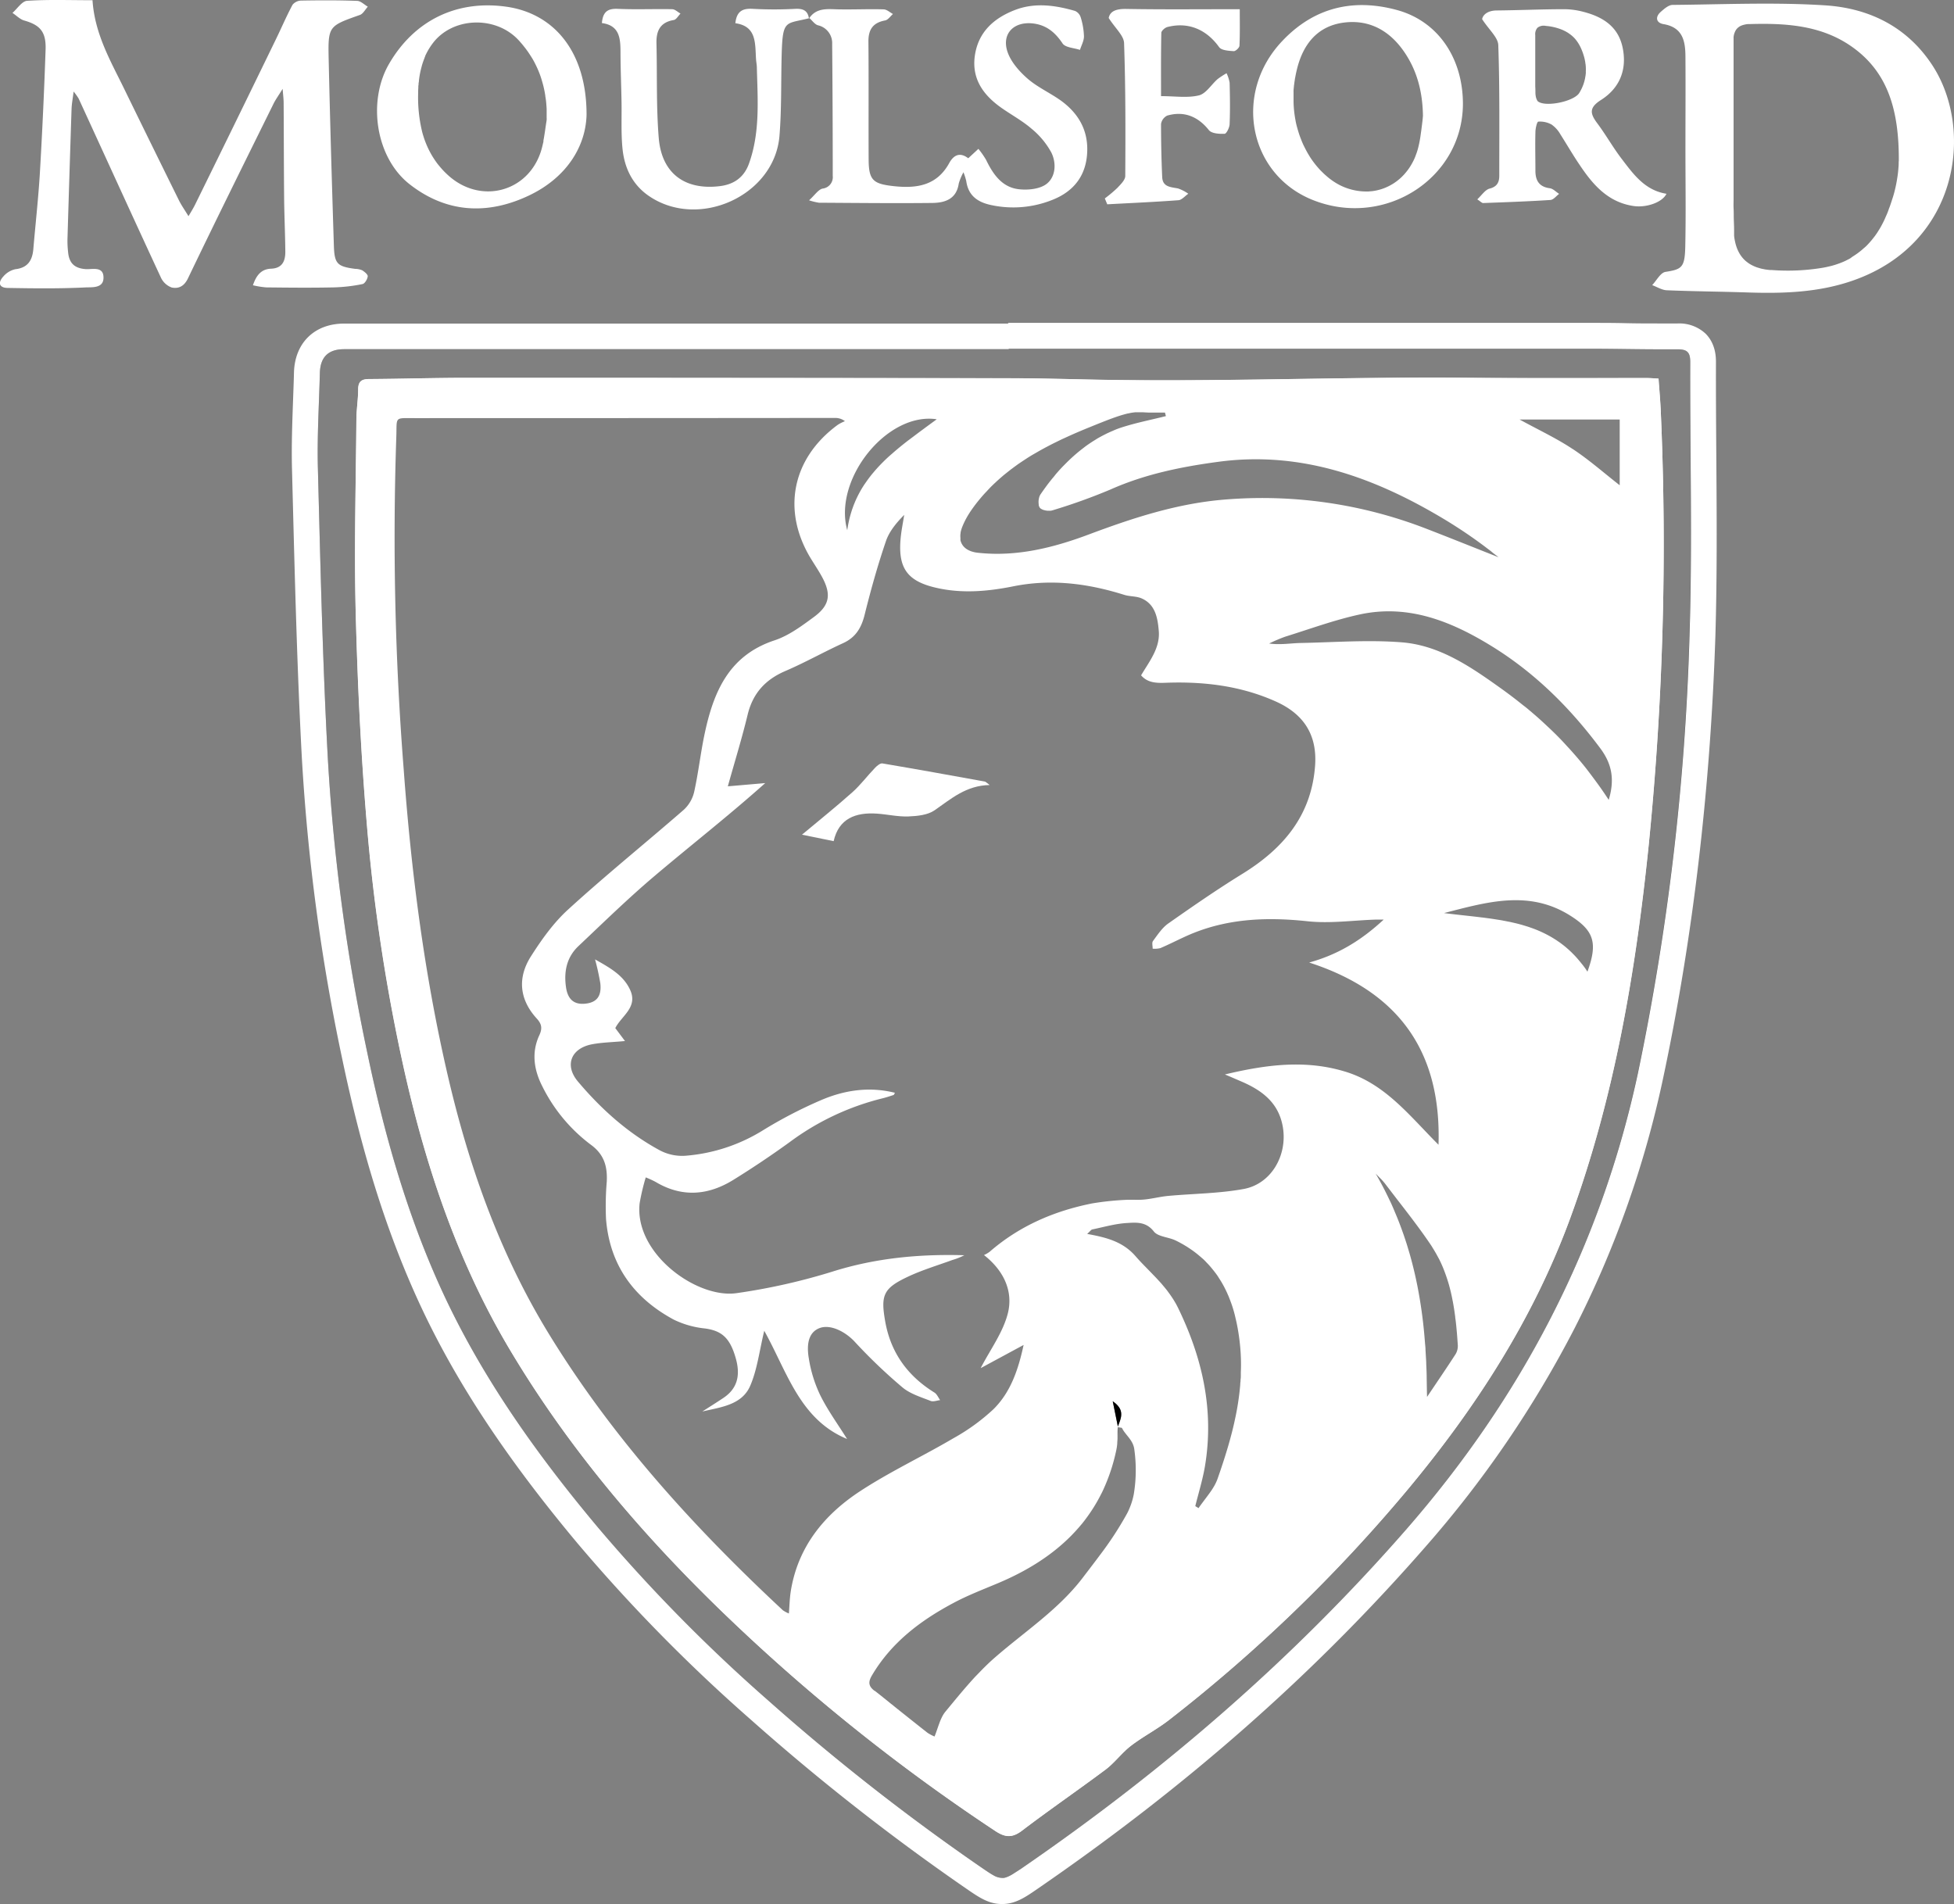 <svg id="b08f6533-a8db-48a0-83d3-cc40774aa696" data-name="Warstwa 1" xmlns="http://www.w3.org/2000/svg" viewBox="0 0 605.13 589.66"><rect x="0" y="0" width="605.13" height="589.66" fill="#808080" stroke="none"/><defs><style>.a805c2c0-e23d-4fe3-970d-7165a12335ae{fill:#3e3e3e;}.ae484525-d5ae-457d-86a2-8dd7601aa4d9{fill:#fff;}</style></defs><path class="a805c2c0-e23d-4fe3-970d-7165a12335ae" d="M527.52,141.14c-.07-9.49-.14-19.31-.11-28.95a8.21,8.21,0,0,0-2-6,8,8,0,0,0-5.87-2h-.24c-1.73,0-3.46,0-5.19,0-3.6,0-7.21,0-10.82-.09S496,104,492.36,104h-180l-.22.22H106.58c-7,0-11.35,4.21-11.54,11.27-.07,2.82-.18,5.64-.28,8.46-.25,7-.52,14.19-.33,21.34l.23,8.85c.67,26.1,1.37,53.09,2.78,79.63a611,611,0,0,0,12.43,93.39c5.93,28.29,13,51.14,22.29,71.9,11.08,24.8,27,49.15,50,76.62A510.06,510.06,0,0,0,235,529.49a689.5,689.5,0,0,0,66.38,52.06c3.71,2.56,6,4.11,8.86,4.11s5.1-1.51,8.74-4c46.28-31.84,85.32-66.25,119.34-105.21,37-42.37,61.47-90.53,72.69-143.16,9.15-42.88,14.57-88.74,16.14-136.29C527.79,178.37,527.65,159.44,527.52,141.14Zm-4.34,55.72a770.19,770.19,0,0,1-16,135.59C495.7,386,471.24,432.71,435.34,473.81c-35,40.05-74.87,74.46-118.6,104.54l-.58.4-1.55,1-.89.57a10,10,0,0,1-2.2,1.08,5.44,5.44,0,0,1-.64.16,4.18,4.18,0,0,1-.61,0,5.61,5.61,0,0,1-2.68-.85q-.39-.21-.81-.48c-.35-.21-.71-.45-1.11-.72s-.89-.59-1.39-.94l-.6-.41a683.3,683.3,0,0,1-66-51.76,507.65,507.65,0,0,1-52.49-53.37c-19.46-23.23-36.95-47.84-49.39-75.68-10.18-22.8-16.91-46.7-22-71.09a605.84,605.84,0,0,1-12.35-92.78c-1.56-29.43-2.23-58.9-3-88.37-.26-9.85.35-19.72.61-29.59.13-5,2.66-7.38,7.54-7.38H312.4V108h180c7.25,0,14.51.18,21.75.18,1.75,0,3.5,0,5.24,0h.19c3,0,3.88,1,3.87,4C523.31,140.4,524.1,168.66,523.18,196.86Zm-9.55-79.61c-1.43-.07-2.54-.18-3.64-.18-18.74,0-37.49.08-56.23-.08-37.78-.32-75.54,1.29-113.32.61-9-.17-18-.45-27-.46Q229.1,117,144.74,117c-10.12,0-20.24.32-30.35.38-2.31,0-3.45.65-3.47,3.14,0,3.12-.53,6.23-.55,9.35-.16,20-.73,40-.21,60,.56,21.71,1.6,43.44,3.42,65.08a565.43,565.43,0,0,0,11.71,76.94c6.8,30.13,16.58,59.12,32.45,85.83,18.15,30.52,40.89,57.31,66.35,81.86A590.72,590.72,0,0,0,308.18,567c3,2,5.2,2.27,8.23,0,8.54-6.5,17.4-12.58,26-19,2.83-2.14,5-5.16,7.79-7.32,3.77-2.89,8.07-5.1,11.81-8a480.92,480.92,0,0,0,74-71.46c21.15-25.42,38.91-52.92,50.35-84.17,13.66-37.35,20.22-76.21,24.25-115.56a936.23,936.23,0,0,0,3.77-133.65C514.21,124.33,513.89,120.88,513.63,117.25ZM506.6,261c-4.81,47-12.22,82.31-24,114.6-10.24,28-26.49,55.12-49.66,83a479.27,479.27,0,0,1-73.38,70.87c-1.76,1.37-3.69,2.59-5.72,3.88s-4.08,2.6-6.07,4.12a38.39,38.39,0,0,0-4.28,4,31.44,31.44,0,0,1-3.47,3.27c-4,3-8.11,6-12.1,8.84-4.58,3.3-9.32,6.72-13.9,10.2a3.41,3.41,0,0,1-1.59.82,4.35,4.35,0,0,1-2-.94,589.16,589.16,0,0,1-83.52-67c-27.61-26.62-49.1-53.13-65.69-81-14.17-23.85-24.33-50.75-32-84.67a562.45,562.45,0,0,1-11.62-76.4c-1.69-20-2.8-41.22-3.41-64.84-.38-14.44-.18-29.17,0-43.42.07-5.47.15-10.94.19-16.41,0-1.43.13-2.88.26-4.42.11-1.33.23-2.7.27-4.1,4.4,0,8.86-.11,13.17-.19,5.47-.09,11.12-.19,16.67-.19h16.9c47.1,0,96.76,0,151.82.1,6.34,0,12.82.15,19.08.29l7.83.17c6.35.11,12.95.17,20.19.17,13.82,0,27.85-.21,41.43-.41s27.55-.41,41.31-.41c3.48,0,6.95,0,10.43,0,9.28.08,18.4.09,25.32.09l23.41,0h7.45c.18,2.37.35,4.63.44,6.89A937.78,937.78,0,0,1,506.6,261Z"/><path class="ae484525-d5ae-457d-86a2-8dd7601aa4d9" d="M531.52,141.11c-.07-9.48-.14-19.28-.11-28.9,0-1.4,0-5.64-3.18-8.85a11.93,11.93,0,0,0-8.69-3.19h-.29c-1.63,0-3.3,0-5.14,0-3.57,0-7.23,0-10.77-.09s-7.3-.09-11-.09h-180l-.22.22H106.58c-9.2,0-15.3,6-15.54,15.17-.07,2.79-.18,5.65-.28,8.42-.25,7-.52,14.32-.33,21.59l.23,8.93c.68,26.1,1.37,53.09,2.78,79.65A617.66,617.66,0,0,0,106,328c6,28.57,13.17,51.67,22.56,72.7,11.23,25.15,27.3,49.79,50.56,77.56a513.14,513.14,0,0,0,53.31,54.21,693.47,693.47,0,0,0,66.76,52.37c4.05,2.79,7,4.81,11.13,4.81s7.18-2.08,11-4.72c46.56-32,85.84-66.66,120.09-105.87a335.56,335.56,0,0,0,46.16-67.61A312.69,312.69,0,0,0,515,334.12c9.2-43.12,14.65-89.21,16.23-137C531.79,178.41,531.65,159.45,531.52,141.11ZM316.16,578.75l-1.55,1-.89.57a10,10,0,0,1-2.2,1.08,5.44,5.44,0,0,1-.64.16,4.18,4.18,0,0,1-.61,0,5.61,5.61,0,0,1-2.68-.85q-.39-.21-.81-.48c-.35-.21-.71-.45-1.11-.72s-.89-.59-1.39-.94l-.6-.41a683.3,683.3,0,0,1-66-51.76,507.65,507.65,0,0,1-52.49-53.37c-19.46-23.23-36.95-47.84-49.39-75.68-10.18-22.8-16.91-46.7-22-71.09a605.84,605.84,0,0,1-12.35-92.78c-1.56-29.43-2.23-58.9-3-88.37-.26-9.85.35-19.72.61-29.59.13-5,2.66-7.38,7.54-7.38H312.4V108h180c7.25,0,14.51.18,21.75.18,1.75,0,3.5,0,5.24,0h.19c3,0,3.88,1,3.87,4-.1,28.22.69,56.48-.23,84.68a770.19,770.19,0,0,1-16,135.59C495.7,386,471.24,432.71,435.34,473.81c-35,40.05-74.87,74.46-118.6,104.54ZM486.33,377c13.66-37.35,20.22-76.21,24.25-115.56a936.23,936.23,0,0,0,3.77-133.65c-.14-3.47-.46-6.92-.72-10.55-1.43-.07-2.54-.18-3.64-.18-18.74,0-37.49.08-56.23-.08-37.78-.32-75.54,1.29-113.32.61-9-.17-18-.45-27-.46Q229.1,117,144.74,117c-10.12,0-20.24.32-30.35.38-2.31,0-3.45.65-3.47,3.14,0,3.12-.53,6.23-.55,9.35-.16,20-.73,40-.21,60,.56,21.71,1.6,43.44,3.42,65.08a565.43,565.43,0,0,0,11.71,76.94c6.8,30.13,16.58,59.12,32.45,85.83,18.15,30.52,40.89,57.31,66.35,81.86A590.72,590.72,0,0,0,308.18,567c3,2,5.2,2.27,8.23,0,8.54-6.5,17.4-12.58,26-19,2.83-2.14,5-5.16,7.79-7.32,3.77-2.89,8.07-5.1,11.81-8a480.92,480.92,0,0,0,74-71.46C457.13,435.76,474.89,408.26,486.33,377ZM340.57,538.73a27.71,27.71,0,0,1-3,2.87c-3.93,2.95-8,5.91-12,8.78-4.38,3.15-8.9,6.41-13.31,9.75a585,585,0,0,1-82.6-66.31c-27.35-26.37-48.62-52.6-65-80.19-14-23.47-24-50-31.53-83.5a560.63,560.63,0,0,1-11.54-75.85c-1.68-19.94-2.79-41.08-3.39-64.62-.38-14.35-.18-29,0-43.25.07-5.38.15-10.95.19-16.44,0-1.27.12-2.65.25-4.11,0-.16,0-.32,0-.48,3.18,0,6.36-.09,9.47-.15,5.45-.09,11.09-.19,16.61-.19H162c47,0,96.59,0,151.49.1,6.31,0,12.76.15,19,.29l7.83.17c6.38.11,13,.17,20.27.17,13.85,0,27.9-.21,41.49-.41s27.52-.41,41.26-.41c3.58,0,7.07,0,10.38,0,9.31.08,18.45.09,25.38.09h27.12c.07,1,.13,2,.17,3.05a934.14,934.14,0,0,1-3.74,132.51c-4.77,46.63-12.12,81.67-23.8,113.63-10.09,27.55-26.11,54.31-49,81.8a474.9,474.9,0,0,1-72.76,70.27c-1.61,1.26-3.45,2.43-5.4,3.67s-4.24,2.68-6.36,4.31A43,43,0,0,0,340.57,538.73ZM514.35,127.8c-.14-3.47-.46-6.92-.72-10.55-1.43-.07-2.54-.18-3.64-.18-18.74,0-37.49.08-56.23-.08-37.78-.32-75.54,1.29-113.32.61-9-.17-18-.45-27-.46Q229.1,117,144.74,117c-10.12,0-20.24.32-30.35.38-2.31,0-3.45.65-3.47,3.14,0,3.12-.53,6.23-.55,9.35-.16,20-.73,40-.21,60,.56,21.71,1.6,43.44,3.42,65.08a565.43,565.43,0,0,0,11.71,76.94c6.8,30.13,16.58,59.12,32.45,85.83,18.15,30.52,40.89,57.31,66.35,81.86A590.72,590.72,0,0,0,308.18,567c3,2,5.2,2.27,8.23,0,8.54-6.5,17.4-12.58,26-19,2.83-2.14,5-5.16,7.79-7.32,3.77-2.89,8.07-5.1,11.81-8a480.92,480.92,0,0,0,74-71.46c21.15-25.42,38.91-52.92,50.35-84.17,13.66-37.35,20.22-76.21,24.25-115.56A936.23,936.23,0,0,0,514.35,127.8ZM340.57,538.73a27.71,27.71,0,0,1-3,2.87c-3.93,2.95-8,5.91-12,8.78-4.38,3.15-8.9,6.41-13.31,9.75a585,585,0,0,1-82.6-66.31c-27.35-26.37-48.62-52.6-65-80.19-14-23.47-24-50-31.53-83.5a560.63,560.63,0,0,1-11.54-75.85c-1.68-19.94-2.79-41.08-3.39-64.62-.38-14.35-.18-29,0-43.25.07-5.38.15-10.95.19-16.44,0-1.27.12-2.65.25-4.11,0-.16,0-.32,0-.48,3.18,0,6.36-.09,9.47-.15,5.45-.09,11.09-.19,16.61-.19H162c47,0,96.59,0,151.49.1,6.31,0,12.76.15,19,.29l7.83.17c6.38.11,13,.17,20.27.17,13.85,0,27.9-.21,41.49-.41s27.52-.41,41.26-.41c3.58,0,7.07,0,10.38,0,9.31.08,18.45.09,25.38.09h27.12c.07,1,.13,2,.17,3.05a934.14,934.14,0,0,1-3.74,132.51c-4.77,46.63-12.12,81.67-23.8,113.63-10.09,27.55-26.11,54.31-49,81.8a474.9,474.9,0,0,1-72.76,70.27c-1.61,1.26-3.45,2.43-5.4,3.67s-4.24,2.68-6.36,4.31A43,43,0,0,0,340.57,538.73ZM514.35,127.8c-.14-3.47-.46-6.92-.72-10.55-1.43-.07-2.54-.18-3.64-.18-18.74,0-37.49.08-56.23-.08-37.78-.32-75.54,1.29-113.32.61-9-.17-18-.45-27-.46Q229.1,117,144.74,117c-10.12,0-20.24.32-30.35.38-2.31,0-3.45.65-3.47,3.14,0,3.12-.53,6.23-.55,9.35-.16,20-.73,40-.21,60,.56,21.71,1.6,43.44,3.42,65.08a565.43,565.43,0,0,0,11.71,76.94c6.8,30.13,16.58,59.12,32.45,85.83,18.15,30.52,40.89,57.31,66.35,81.86A590.72,590.72,0,0,0,308.18,567c3,2,5.2,2.27,8.23,0,8.54-6.5,17.4-12.58,26-19,2.83-2.14,5-5.16,7.79-7.32,3.77-2.89,8.07-5.1,11.81-8a480.92,480.92,0,0,0,74-71.46c21.15-25.42,38.91-52.92,50.35-84.17,13.66-37.35,20.22-76.21,24.25-115.56A936.23,936.23,0,0,0,514.35,127.8ZM340.57,538.73a27.71,27.71,0,0,1-3,2.87c-3.93,2.95-8,5.91-12,8.78-4.38,3.15-8.9,6.41-13.31,9.75a585,585,0,0,1-82.6-66.31c-27.35-26.37-48.62-52.6-65-80.19-14-23.47-24-50-31.53-83.5a560.63,560.63,0,0,1-11.54-75.85c-1.68-19.94-2.79-41.08-3.39-64.62-.38-14.35-.18-29,0-43.25.07-5.38.15-10.95.19-16.44,0-1.27.12-2.65.25-4.11,0-.16,0-.32,0-.48,3.18,0,6.36-.09,9.47-.15,5.45-.09,11.09-.19,16.61-.19H162c47,0,96.59,0,151.49.1,6.31,0,12.76.15,19,.29l7.83.17c6.38.11,13,.17,20.27.17,13.85,0,27.9-.21,41.49-.41s27.52-.41,41.26-.41c3.58,0,7.07,0,10.38,0,9.31.08,18.45.09,25.38.09h27.12c.07,1,.13,2,.17,3.05a934.14,934.14,0,0,1-3.74,132.51c-4.77,46.63-12.12,81.67-23.8,113.63-10.09,27.55-26.11,54.31-49,81.8a474.9,474.9,0,0,1-72.76,70.27c-1.61,1.26-3.45,2.43-5.4,3.67s-4.24,2.68-6.36,4.31A43,43,0,0,0,340.57,538.73Z"/><path class="ae484525-d5ae-457d-86a2-8dd7601aa4d9" d="M28.65.07c.67,10.38,5.56,18.75,9.77,27.36q8.46,17.34,17,34.62c.74,1.5,1.72,2.88,2.95,4.9,1-1.67,1.61-2.68,2.13-3.75Q73,37.79,85.35,12.36C87.12,8.74,88.71,5,90.61,1.46A3.58,3.58,0,0,1,93.34.18c5.74-.1,11.48-.12,17.22.09,1.14,0,2.24,1.17,3.35,1.8-.81.88-1.46,2.21-2.46,2.56-9.73,3.45-9.89,3.4-9.66,13.87.43,19.23,1,38.46,1.61,57.69.18,5.52,1.09,6.34,6.57,7.07a5.84,5.84,0,0,1,2.18.44c.73.45,1.79,1.3,1.73,1.88-.09.87-.9,2.25-1.61,2.39A50.93,50.93,0,0,1,103.41,89c-7,.15-14,.08-21,0a27.49,27.49,0,0,1-4.08-.66c1.07-3.15,2.59-5,5.62-5.13,3.47-.13,4.44-2.39,4.41-5.3-.05-5.5-.31-11-.37-16.48-.09-9.87-.09-19.73-.15-29.6,0-1.06-.14-2.12-.31-4.32-1.32,2.15-2.18,3.31-2.81,4.59-8.89,18-17.82,36-26.53,54.15-1.18,2.45-2.93,3.22-5,2.79A5.9,5.9,0,0,1,49.85,86c-8.57-18.46-17-37-25.5-55.49a18.65,18.65,0,0,0-1.55-2.16c-.29,2.33-.59,3.86-.64,5.41Q21.49,54,20.89,74.21A31.13,31.13,0,0,0,21.08,78c.29,3.34,1.83,5.08,5.46,5.34,2,.14,5.55-1,5.51,2.67,0,3.37-3.69,2.9-5.57,3-8,.4-16,.3-24,.16-2.72,0-3.28-1.58-1.4-3.6a6.82,6.82,0,0,1,3.67-2.2c3.93-.45,5.29-2.81,5.58-6.31.66-7.72,1.52-15.42,2-23.15q1.13-19.26,1.79-38.55c.19-5.54-1.72-7.6-6.59-9C6.19,6,5.07,4.78,3.86,4,5.37,2.67,6.82.35,8.41.25,15-.18,21.6.07,28.65.07Z"/><path class="ae484525-d5ae-457d-86a2-8dd7601aa4d9" d="M598.52,20.36C590.69,8.28,578.8,2.5,565.12,1.65c-15.65-1-31.41-.27-47.12-.13-1.24,0-2.6,1.2-3.66,2.13-1.85,1.62-1.45,3.44.83,3.82,5.93,1,6.76,5.19,6.79,10,.07,9.61,0,19.22,0,28.83h0c0,10,.16,20-.05,30-.14,6.57-1.06,7.1-6.13,7.9-1.55.24-2.76,2.67-4.12,4.1,1.51.55,3,1.53,4.53,1.59,8.34.35,16.7.4,25.05.68,11.16.37,22.24,0,32.9-3.8C606.73,75.19,611.32,40.12,598.52,20.36ZM588,50c0,.56,0,1.15-.06,1.78a37.85,37.85,0,0,1-.51,4.12c-.12.74-.27,1.5-.45,2.27-.26,1.17-.58,2.37-1,3.59-.13.41-.26.82-.4,1.23s-.27.83-.44,1.24-.23.64-.36,1l-.21.54c-.12.33-.27.67-.42,1s-.36.83-.55,1.25-.49,1-.76,1.52-.5.93-.77,1.38l-.27.42c-.2.33-.41.68-.64,1,0,0,0,0,0,0-.29.43-.6.86-.93,1.27s-.52.67-.81,1l-.36.41a1.29,1.29,0,0,1-.16.18c-.22.26-.46.5-.69.74s-.62.62-1,.91l0,0a1.54,1.54,0,0,1-.19.17l-.27.24c-.21.19-.44.38-.66.55s-.56.43-.85.65l-.67.46c-.26.18-.52.35-.79.51L573,80l-.41.23-1.09.55h0q-.54.26-1.11.48c-.28.12-.56.23-.85.33-.61.22-1.23.43-1.87.61-.32.1-.64.18-1,.26l-1,.23-1,.2a65.93,65.93,0,0,1-16,.73l-.56,0-.55-.06-.83-.11-.47-.09-.53-.11q-.37-.07-.72-.18l-.86-.26c-.3-.1-.59-.22-.88-.34l-.53-.25a6.45,6.45,0,0,1-.58-.31l-.29-.17a1.78,1.78,0,0,1-.27-.17c-.22-.15-.44-.31-.65-.48l-.31-.25q-.33-.28-.63-.6a6.86,6.86,0,0,1-.56-.65,6.55,6.55,0,0,1-.39-.53q-.2-.28-.36-.57c-.07-.12-.14-.24-.2-.36s-.13-.25-.19-.37-.12-.25-.17-.38a2.71,2.71,0,0,1-.17-.39c-.14-.36-.27-.73-.38-1.11s-.15-.54-.21-.82-.08-.33-.11-.5a13.08,13.08,0,0,1-.24-1.6c0-.13,0-.27,0-.41s0-.4,0-.61l0-.63c0-1.34-.08-2.68-.11-4,0-.93,0-1.87-.05-2.8s0-2,0-3c0-3,0-6,0-9,0-3.49,0-7,0-10.47,0-3.84,0-7.68,0-11.53v-.32q0-4.75,0-9.53c0-1.72,0-3.44,0-5.16v-.13c0-.86,0-1.7,0-2.56,0-.28,0-.55,0-.81a2,2,0,0,1,0-.35,0,0,0,0,1,0,0s0,0,0,0a1.11,1.11,0,0,1,0-.19,5.15,5.15,0,0,1,.34-1.39c.05-.14.11-.27.17-.4a3.35,3.35,0,0,1,.21-.36,2.61,2.61,0,0,1,.41-.52,1.07,1.07,0,0,1,.19-.18l.25-.21a2.11,2.11,0,0,1,.27-.18,1.18,1.18,0,0,1,.19-.11,3.22,3.22,0,0,1,.5-.23,5.22,5.22,0,0,1,.56-.18l.45-.11a7.61,7.61,0,0,1,1-.14l.67,0c10.76-.3,21.43.35,30.65,6.49,11.71,7.82,15.41,19.71,15.31,36Z"/><path class="ae484525-d5ae-457d-86a2-8dd7601aa4d9" d="M250.53,5.74c2.3-3.47,5.78-2.9,9.21-2.84,4.62.09,9.25-.14,13.87,0,1,0,2,.94,2.93,1.44-.82.71-1.56,1.87-2.49,2-3.75.72-5.14,2.84-5.11,6.57.11,12.25,0,24.49.07,36.74.06,6.25,1.52,7.31,7.79,8,7.15.77,13.34-.19,17.15-7.13,1.48-2.69,3.44-3.39,5.9-1.51L303,46.1a26.37,26.37,0,0,1,2.39,3.43c2.15,4.45,4.93,8.48,10.13,9.07,2.86.33,6.61-.05,8.67-1.71,2.8-2.25,3-6.5,1.35-9.74a25,25,0,0,0-6.11-7.31c-2.81-2.43-6.16-4.24-9.23-6.39-5.55-3.89-9.26-8.86-8.33-16,1-7.55,6-11.92,12.65-14.43,6.09-2.28,12.33-1.39,18.42.37a3.24,3.24,0,0,1,1.75,2,22,22,0,0,1,1,5.88c0,1.39-.8,2.79-1.24,4.18-1.85-.63-4.52-.7-5.39-2-2.33-3.49-5.09-5.75-9.27-6.2-5.74-.61-9.56,3.08-7.85,8.59,1,3.17,3.6,6.15,6.19,8.43,3.15,2.77,7.17,4.52,10.58,7,5.08,3.75,8.12,8.72,8,15.29-.14,7.49-3.93,12.58-10.66,15.28a32.49,32.49,0,0,1-19.12,1.66c-4.23-.9-7.08-2.95-7.7-7.47a19.44,19.44,0,0,0-.86-2.68,17,17,0,0,0-1.46,3.5c-.69,4.76-4.19,5.93-8.07,6-11.74.13-23.48,0-35.22-.07a19.14,19.14,0,0,1-3.06-.75c1.8-1.63,2.84-3.32,4.19-3.63a3.55,3.55,0,0,0,3.14-3.94q0-20.43-.18-40.85a5.63,5.63,0,0,0-4.41-5.78c-1-.31-1.76-1.46-2.63-2.22Z"/><path class="ae484525-d5ae-457d-86a2-8dd7601aa4d9" d="M502.07,49c-2.64-3.48-4.79-7.32-7.41-10.82-2.24-3-2.63-4.82,1.18-7.24,5.72-3.64,8.11-9.34,6.66-16.24-1.37-6.48-6.08-9.44-12-11a23.91,23.91,0,0,0-5.92-.85c-7,0-14,.32-21,.39-2.86,0-4.36,1.35-4.58,2.7,2.14,3.3,4.88,5.6,5,8,.47,13.48.3,27,.31,40.47,0,2-.66,3.41-3,4-1.37.36-2.4,2-3.81,3.33,1,.66,1.43,1.15,1.82,1.14,6.94-.26,13.88-.5,20.8-.95,1-.06,1.81-1.23,2.72-1.89-.95-.6-1.85-1.6-2.87-1.74-3.28-.43-4.46-2.35-4.47-5.37,0-4-.11-8,0-12,0-1.15.49-3.23.89-3.26a7.34,7.34,0,0,1,4.13.91,9.25,9.25,0,0,1,2.7,3c2,3.14,3.88,6.41,6,9.52,4.11,6.15,8.8,11.57,16.75,12.71,3.89.55,8.83-1.12,10.12-3.8C509.31,58.94,505.75,53.82,502.07,49Zm-11-26.12c0,.4-.1.8-.17,1.2,0,.14-.05.28-.08.42a9.9,9.9,0,0,1-.28,1.07c-.05.16-.09.32-.15.48s-.05.15-.08.22-.14.37-.22.55c0,0,0,0,0,0a3.09,3.09,0,0,1-.14.32c-.07.18-.16.35-.25.53l-.22.41q-.18.35-.39.69c-1.61,2.63-10.33,4.47-12.77,2.66a1,1,0,0,1-.2-.2A1.88,1.88,0,0,1,476,31a3.66,3.66,0,0,1-.33-.88,6.63,6.63,0,0,1-.17-1.28c0-.66,0-1.31-.05-2,0,0,0,0,0,0,0-2.33,0-4.66,0-7,0-1.76,0-3.52,0-5.28,0-.78,0-1.55,0-2.33V12c0-.37,0-.75,0-1.12a3,3,0,0,1,.66-2.26,3.09,3.09,0,0,1,2.58-.6,17.15,17.15,0,0,1,5,1.16c.25.1.5.22.74.34a6.17,6.17,0,0,1,.72.38,7,7,0,0,1,.68.43,10.25,10.25,0,0,1,1.85,1.58,11.11,11.11,0,0,1,1,1.32q.24.36.45.75c.15.26.28.52.41.8.26.56.48,1.12.68,1.68l.27.86c.08.24.14.49.2.73s.1.44.14.65.09.44.12.66c0,0,0,0,0,0,0,.22.07.43.09.65s.05.44.06.66a13.19,13.19,0,0,1,0,1.54C491.13,22.45,491.11,22.65,491.1,22.85Z"/><path class="ae484525-d5ae-457d-86a2-8dd7601aa4d9" d="M432.61,3.1C419-.6,406.82,2.34,397,12.81,381.81,28.93,386.73,54,406.52,61.92c22.27,8.91,46.53-6.66,46.53-29.85C453,17.91,445.28,6.54,432.61,3.1Zm7.69,36.13c-.07.56-.14,1.12-.22,1.68s-.15,1.12-.24,1.68c-.14.89-.31,1.77-.52,2.64-.1.44-.21.87-.34,1.3s-.21.69-.33,1-.24.66-.37,1-.24.58-.37.86-.39.79-.6,1.17l-.21.37a16.49,16.49,0,0,1-1.84,2.61l-.17.2a7,7,0,0,1-.52.57l-.32.33-.32.31c-.21.2-.42.39-.64.57a15.93,15.93,0,0,1-1.9,1.39l-.56.33c-.24.14-.49.27-.74.4a3.39,3.39,0,0,1-.39.18,12.13,12.13,0,0,1-1.54.63,5,5,0,0,1-.62.2,15,15,0,0,1-2.39.52l-.52.06c-.29,0-.57.06-.86.07l-.8,0a18.15,18.15,0,0,1-9.82-3,20.59,20.59,0,0,1-2.59-2c-.26-.22-.51-.45-.76-.69l-.78-.77c-.25-.26-.5-.53-.74-.81s-.49-.55-.72-.84c-.48-.59-.94-1.2-1.37-1.82-.22-.32-.44-.65-.65-1s-.54-.89-.79-1.34c-.35-.64-.68-1.29-1-1.94s-.6-1.32-.85-2c-.11-.25-.2-.5-.29-.75-.16-.42-.3-.84-.43-1.26-.21-.67-.4-1.34-.58-2s-.31-1.28-.42-1.93a34.53,34.53,0,0,1-.58-5.48c0-.72,0-1.46,0-2.19a0,0,0,0,1,0-.05c0-.28,0-.56,0-.84a2.73,2.73,0,0,1,0-.41.11.11,0,0,1,0-.08c0-.44.07-.87.11-1.31,0-.23.05-.46.08-.69.06-.49.13-1,.21-1.45,0-.22.07-.44.11-.66.12-.68.26-1.35.41-2,1.82-8,6.25-13.91,14.69-15,8-1,14.28,2.6,18.78,9.26,4,5.91,5.57,12.47,5.68,19.59C440.59,37,440.44,38.11,440.3,39.23Z"/><path class="ae484525-d5ae-457d-86a2-8dd7601aa4d9" d="M156.82,2.08C141.45-.09,128.33,6.29,120.5,19.75c-6.76,11.6-4.16,29.06,6.33,37.29,11.24,8.81,23.85,9.64,36.7,3.64,12.05-5.62,17.87-15.44,18.12-25.13C181.68,16.2,171.72,4.19,156.82,2.08Zm12.4,35.59c-.06.33-.11.67-.16,1-.15,1-.29,2.07-.46,3.09-.06.37-.11.73-.18,1.09s-.08.45-.12.67,0,.14,0,.21c0,.25-.1.51-.16.76-.17.79-.37,1.57-.61,2.34-4.06,12.74-18.77,16.53-28.77,7.43a25.92,25.92,0,0,1-1.89-1.89c-.39-.44-.76-.88-1.12-1.32s-.69-.9-1-1.36c-.2-.29-.39-.58-.58-.88s-.39-.62-.57-.94c-.33-.58-.64-1.17-.93-1.76a29.44,29.44,0,0,1-1.24-3c-.09-.26-.18-.52-.26-.78-.16-.52-.31-1-.45-1.57h0a45.05,45.05,0,0,1-1.22-12c0-.52,0-1,.05-1.55,0-.06,0-.11,0-.16,0-.24,0-.47.05-.7s0-.53.07-.79.06-.55.09-.81c.09-.72.2-1.44.34-2.15s.3-1.32.48-2c.08-.33.18-.65.29-1s.23-.66.35-1a7.72,7.72,0,0,1,.29-.72.2.2,0,0,1,0-.08,2.87,2.87,0,0,1,.18-.4s0,0,0,0a.36.36,0,0,1,0-.09,5.12,5.12,0,0,1,.25-.53c.12-.25.25-.49.38-.74l.12-.22c.16-.28.32-.57.5-.85s.37-.59.58-.88.41-.58.63-.86c6.21-8,19.41-8.41,26.46-.78.17.18.34.37.49.55l.48.55c.15.18.3.35.44.53l.42.53q.42.52.81,1.08c.17.22.32.45.47.67l.66,1,.62,1c.26.46.52.93.75,1.41q.54,1.06,1,2.16a28.51,28.51,0,0,1,1.06,3c.07.26.15.51.22.77a32,32,0,0,1,.84,3.91c0,.27.08.54.11.81.09.54.15,1.08.19,1.62s.09,1.1.12,1.65c0,.28,0,.56,0,.84,0,.66,0,1.33,0,2C169.34,37,169.27,37.31,169.22,37.67Z"/><path class="ae484525-d5ae-457d-86a2-8dd7601aa4d9" d="M250.63,5.63c-7.33,1.88-8.25.22-8.55,11.15-.24,8.49,0,17-.7,25.46-1.66,18.48-25.15,29-40.51,18.39-5.09-3.52-7.5-8.71-8.09-14.62-.48-4.82-.21-9.71-.3-14.58s-.3-10-.32-15c0-4.37-.16-8.54-5.76-9.29.3-3.5,1.8-4.53,4.9-4.4,5.61.25,11.24,0,16.86.11.87,0,1.72.88,2.58,1.35-.7.71-1.32,1.9-2.11,2-4.23.73-5.43,3.39-5.33,7.26.24,9.74-.09,19.52.7,29.21.88,10.92,7.95,16.23,18.71,15,4.45-.49,7.69-2.64,9.26-7.06C235.41,41,234.65,31,234.39,21c0-.88-.19-1.74-.25-2.61-.33-4.89.27-10.27-6.41-11.2.42-3.83,2.33-4.64,5.45-4.45a122.17,122.17,0,0,0,13.12,0c2.39-.11,3.85.5,4.22,3Z"/><path class="ae484525-d5ae-457d-86a2-8dd7601aa4d9" d="M343.35,5.57c.43-2.15,2.36-2.85,5.45-2.8,11.48.2,23,.08,35.14.08,0,3.89.08,7.59-.09,11.28,0,.64-1.21,1.76-1.79,1.71-1.56-.11-3.78-.23-4.51-1.24-3.92-5.47-9.53-7.89-16-6.24-.77.19-1.89,1.17-1.9,1.81-.14,6.44-.09,12.89-.09,19.6,4.32,0,8.2.62,11.72-.23,2.21-.54,3.84-3.34,5.8-5.05a24.89,24.89,0,0,1,2.77-1.81,11.14,11.14,0,0,1,.95,2.95c.11,4.24.17,8.5,0,12.73,0,1.1-.95,3-1.53,3.07-1.65.08-4.05-.07-4.9-1.14-3.32-4.17-7.62-6-12.88-4.5a3.49,3.49,0,0,0-1.93,2.6c0,5.49.11,11,.36,16.47.14,3.08,2.66,3.06,4.9,3.5A12.41,12.41,0,0,1,368,60c-1,.69-2,1.89-3,2-7.36.55-14.73.87-22.1,1.27l-.75-1.82a41,41,0,0,0,3.9-3.28c1-1.07,2.42-2.43,2.43-3.66.08-13.74.11-27.49-.37-41.21C348,11,345.39,8.77,343.35,5.57Z"/><path class="ae484525-d5ae-457d-86a2-8dd7601aa4d9" d="M346.2,441.87v0h0v0Zm0,0v0h0v0Zm0,0v0h0v0Zm0,0v0h0v0Zm0,0v0h0v0ZM514.35,127.8c-.14-3.47-.46-6.92-.72-10.55-1.43-.07-2.54-.18-3.64-.18-18.74,0-37.49.08-56.23-.08-37.78-.32-75.54,1.29-113.32.61-9-.17-18-.45-27-.46Q229.1,117,144.74,117c-10.12,0-20.24.32-30.35.38-2.31,0-3.45.65-3.47,3.14,0,3.12-.53,6.23-.55,9.35-.16,20-.73,40-.21,60,.56,21.71,1.6,43.44,3.42,65.08a565.43,565.43,0,0,0,11.71,76.94c6.8,30.13,16.58,59.12,32.45,85.83,18.15,30.52,40.89,57.31,66.35,81.86A590.72,590.72,0,0,0,308.18,567c3,2,5.2,2.27,8.23,0,8.54-6.5,17.4-12.58,26-19,2.83-2.14,5-5.16,7.79-7.32,3.77-2.89,8.07-5.1,11.81-8a480.92,480.92,0,0,0,74-71.46c21.15-25.42,38.91-52.92,50.35-84.17,13.66-37.35,20.22-76.21,24.25-115.56A936.23,936.23,0,0,0,514.35,127.8ZM441.83,426.94c0-1.49-.07-3-.14-4.46,0-.79-.06-1.58-.11-2.36l-.12-2.08c0-.73-.1-1.47-.16-2.2s-.11-1.4-.17-2.1A145.32,145.32,0,0,0,439,398.49c-.14-.72-.29-1.43-.44-2.14q-.68-3.19-1.53-6.34c-.19-.7-.38-1.4-.59-2.1s-.41-1.39-.62-2.08-.44-1.39-.67-2.08-.46-1.39-.71-2.07-.49-1.38-.75-2.06-.42-1.11-.64-1.66-.37-.94-.57-1.41-.42-1-.64-1.53c-.5-1.19-1-2.38-1.6-3.55q-.35-.75-.72-1.5-1.11-2.27-2.36-4.52c-.36-.66-.74-1.32-1.12-2,.24.26.49.51.74.76l.37.38.37.37c.37.38.73.76,1.06,1.17a4.35,4.35,0,0,1,.34.41l3.58,4.67c2.41,3.11,4.81,6.21,7.13,9.38q1.74,2.37,3.39,4.81c.2.29.39.58.56.88s.38.59.55.89l.52.89c.34.6.66,1.21,1,1.82.12.22.22.44.33.67.19.39.37.78.54,1.18.28.62.53,1.24.77,1.87.36.94.69,1.89,1,2.86.21.64.4,1.28.57,1.93s.34,1.3.49,1.95.31,1.41.45,2.11c0,.12.05.24.07.36.1.5.19,1,.27,1.49.2,1.16.37,2.33.52,3.5,0,.38.1.76.14,1.15.12,1,.22,1.95.3,2.92q.1,1,.18,2.07l.18,2.53a5,5,0,0,1-.65,2.84c-2.89,4.48-5.91,8.87-8.87,13.3C441.89,430.72,441.87,428.83,441.83,426.94Zm-57.46-92.05c6.48,2.78,11.68,6.62,12.93,14.25,1.42,8.66-3.61,17.51-12.15,19.07-7.68,1.41-15.61,1.43-23.43,2.15-2.44.23-4.85.87-7.3,1.11-1.93.2-3.9,0-5.84.11a88.74,88.74,0,0,0-10.31,1.09c-11.83,2.35-22.61,7-31.81,15a9.7,9.7,0,0,1-1.73,1c6.27,4.92,9,11.28,7.44,17.84-1.48,6.07-5.56,11.51-8.47,17.18L317,416.51c-1.71,7.95-4.13,14.76-9.36,19.92a62.65,62.65,0,0,1-12.34,8.95c-9.58,5.64-19.72,10.37-29,16.46C255.1,469.2,247,479.19,244.86,493c-.31,2.09-.36,4.22-.55,6.67a9.45,9.45,0,0,1-1.87-1C214.89,473,189.76,445.37,170,413.12c-15.26-24.91-24.83-52-31.38-80.27C131.39,301.63,127.34,270,125,238a917.85,917.85,0,0,1-2.27-102.64c.24-6.46-.8-5.87,5.86-5.87q65.05,0,130.12-.06a4.83,4.83,0,0,1,2.95,1,13.77,13.77,0,0,0-2.2,1.12C245.19,142,242,158.28,251.29,173.27c1.12,1.81,2.3,3.58,3.31,5.44,2.88,5.34,2.38,8.74-2.54,12.36-3.8,2.8-7.8,5.78-12.18,7.23-14.34,4.73-19,16.24-21.74,29.31-1.22,5.86-1.88,11.85-3.18,17.69a10.88,10.88,0,0,1-3.22,5.49C199.87,261.12,187.62,271,176,281.61c-4.53,4.11-8.25,9.32-11.56,14.53-4.2,6.58-3.66,13.32,1.77,19.27,1.51,1.65,1.84,3,.79,5.24-2.47,5.34-1.64,10.76,1,15.87a50.67,50.67,0,0,0,15,18c4.11,3,5.14,6.75,4.91,11.38a89.92,89.92,0,0,0-.23,11.6c1.14,14.28,8.61,24.52,21,31.18a28.53,28.53,0,0,0,9.62,2.72c5.23.71,7.8,2.92,9.59,9.35,1.52,5.46.28,9.41-3.9,12.19-2.14,1.43-4.32,2.79-6.49,4.18,5.75-1.36,12.28-2,14.85-8,2.17-5.06,2.82-10.78,4.33-17,7.12,12.78,11,27.46,25.65,33.51-2.82-4.52-6-8.86-8.34-13.61a41.1,41.1,0,0,1-3.51-11.35c-.91-5.35.47-8.32,3.38-9.4,3.3-1.22,7.89,1.07,10.84,4.25a164.78,164.78,0,0,0,14.8,14.15c2.4,2,5.73,3,8.73,4.18.81.32,1.94-.15,2.92-.25-.58-.81-1-1.88-1.79-2.36-8.32-5.16-13.55-12.39-15.24-22.11-1.4-8-.55-10.15,6.85-13.66,4.48-2.13,9.3-3.57,14-5.28a20.78,20.78,0,0,0,3.67-1.46c-13.95-.41-27.54.86-40.95,5.1a190.75,190.75,0,0,1-29.53,6.63c-12.34,1.82-31.81-12.28-30.07-27.84a68.17,68.17,0,0,1,1.89-8A29.76,29.76,0,0,1,203,366c8.17,4.89,16.27,4.23,24.09-.6q8.92-5.52,17.43-11.68a80.41,80.41,0,0,1,28.6-13.54c1.21-.29,2.4-.68,3.58-1.07.18-.06.26-.38.45-.69-8-2-15.71-.82-23,2.33a139.5,139.5,0,0,0-17.91,9.31,53.36,53.36,0,0,1-24,7.86,14.78,14.78,0,0,1-7.85-1.65c-9.9-5.34-18.19-12.77-25.4-21.32-4.26-5.05-2.16-10.32,4.39-11.56,3.15-.59,6.41-.63,10.17-1l-3-4c1.87-3.76,7-6.38,4.65-11.71-2.05-4.61-6.21-6.91-10.92-9.57a75.33,75.33,0,0,1,1.63,7.4c.45,4-1.12,5.94-4.63,6.31s-5.46-1.33-6-5.12c-.69-4.85.22-9.29,3.88-12.73,7.71-7.28,15.31-14.71,23.39-21.56,11.34-9.61,23.07-18.75,34.43-28.9l-11.58,1c2.14-7.67,4.37-14.86,6.13-22.16,1.6-6.63,5.45-10.87,11.66-13.54s11.87-5.88,17.89-8.63c3.92-1.79,5.68-4.75,6.69-8.81,1.89-7.61,4-15.17,6.53-22.6,1-3.09,3.22-5.79,5.72-8.32-.4,2.59-.95,5.17-1.15,7.77-.7,8.81,2.26,12.72,10.77,14.74,8.1,1.93,16.2,1.21,24.18-.39,11.76-2.36,23.08-.89,34.33,2.64,1.74.55,3.73.38,5.37,1.09,4.31,1.86,5,6.15,5.33,10,.5,5.32-2.87,9.45-5.47,13.84,1.87,2.14,4.25,2.43,7.41,2.31,11.81-.46,23.41.88,34.38,5.82,8.64,3.9,12.8,10.37,12.09,19.91-1.15,15.4-9.84,25.6-22.44,33.39-7.85,4.84-15.45,10.1-23,15.4-1.93,1.35-3.32,3.51-4.76,5.45-.39.52-.08,1.56-.1,2.37a7.46,7.46,0,0,0,2.39-.17c2.64-1.13,5.2-2.44,7.81-3.63,12.1-5.53,24.71-6.09,37.78-4.69,7,.75,14.11-.29,21.18-.52.48,0,1,0,2.4,0-7,6.48-14.15,10.83-23.09,13.3,27.32,8.84,41,27.15,40.06,56.43-8.9-8.89-16.42-18.8-28.75-22.6-12.17-3.75-24.16-2.33-37.4.83C381.67,333.71,383,334.31,384.37,334.89Zm-13.82,130c.27-1,.55-2.08.83-3.11.69-2.6,1.36-5.2,1.8-7.84,2.85-17.25-.79-33.38-8.36-48.93-.22-.44-.44-.88-.68-1.3s-.33-.57-.5-.85c-.06-.11-.13-.22-.21-.34-.18-.3-.37-.59-.57-.88-.45-.67-.93-1.32-1.43-2l-.44-.55-.24-.29c-.34-.41-.68-.81-1-1.2l-.11-.13-1.08-1.18c-.4-.44-.81-.86-1.22-1.29l-1.23-1.27-1.8-1.85c-.9-.92-1.78-1.86-2.63-2.84-3.94-4.53-9-5.82-15-6.91.94-.85,1.22-1.31,1.58-1.39,3.62-.75,7.22-1.81,10.88-2,2.83-.17,5.8-.42,8.18,2.62,1.31,1.67,4.55,1.72,6.77,2.8.54.26,1.08.54,1.59.82s.79.44,1.17.67.76.45,1.12.7l.42.27.77.53a4.44,4.44,0,0,1,.38.27c.31.22.61.45.91.69a.67.67,0,0,1,.14.11c.26.2.52.41.77.63s.35.29.52.44c.64.56,1.24,1.13,1.81,1.73.29.28.57.59.85.9s.54.62.79.93.52.63.76.95c.5.64,1,1.3,1.4,2,.23.34.44.68.64,1s.41.7.61,1.05c.39.7.75,1.42,1.1,2.16q.21.43.39.87c.05.11.1.23.16.35.12.28.24.57.34.86.2.49.39,1,.57,1.5.11.31.22.62.32.93.39,1.19.73,2.4,1,3.64.2.81.38,1.64.54,2.47.08.42.16.84.23,1.26.29,1.69.52,3.42.68,5.17.09,1,.16,2,.2,3,.07,1.63.08,3.26,0,4.88,0,.35,0,.69,0,1s0,.75-.06,1.12,0,.6-.06.9-.05.71-.08,1.06l-.12,1.21c-.11,1.12-.25,2.23-.41,3.34-.06.42-.12.84-.19,1.26s-.14.87-.22,1.31l-.06.33c-.11.6-.22,1.2-.34,1.79-.08.41-.17.81-.26,1.21-.18.88-.38,1.76-.59,2.63s-.36,1.48-.56,2.22-.32,1.2-.48,1.79l-.51,1.79c-1,3.39-2.1,6.75-3.28,10.09-.11.31-.23.61-.37.91s-.16.36-.25.54a.75.75,0,0,1-.07.12,6.88,6.88,0,0,1-.35.65l-.09.16c-.25.43-.52.86-.81,1.28-.47.7-1,1.39-1.5,2.07l-1.65,2.2c-.27.37-.53.74-.78,1.12l-1-.61Zm-99.7,58.74h0a5.42,5.42,0,0,1-1-.92,2.65,2.65,0,0,1-.39-.62c-.43-.92-.21-1.9.54-3.19,6-10.2,15-17,25.13-22.41,4.49-2.42,9.3-4.25,14-6.23,8.83-3.72,16.47-8.48,22.55-14.62.41-.41.8-.82,1.19-1.24h0c.4-.42.78-.85,1.16-1.28,0,0,0,0,0,0,.38-.43.75-.87,1.11-1.31,0,0,0,0,0,0l.3-.38c.26-.32.51-.65.76-1a50.27,50.27,0,0,0,4.64-7.41c.54-1,1.05-2.14,1.52-3.25a56.88,56.88,0,0,0,3.37-10.83A14.51,14.51,0,0,0,346,447c0-.49.07-1,.08-1.49,0-.35,0-.69,0-1,0-.87,0-1.73.08-2.59v0h0v0a.14.14,0,0,0,0-.06h0v.1a4.16,4.16,0,0,0,.55.1l.41.07.15,0a.38.38,0,0,1,.23.17,8.4,8.4,0,0,0,.75,1.21l.58.75.59.73c.2.25.39.5.57.76a8.12,8.12,0,0,1,.74,1.24,6.08,6.08,0,0,1,.57,2,46,46,0,0,1-.17,13.68,21.39,21.39,0,0,1-.84,3.14c-.18.51-.37,1-.59,1.51h0c-.21.5-.45,1-.71,1.48a104.37,104.37,0,0,1-8.24,12.63c-1.8,2.43-3.66,4.84-5.49,7.24-7.52,9.84-17.91,16.59-27.13,24.62-1.42,1.23-2.78,2.54-4.1,3.88-.66.68-1.31,1.36-2,2.06-3.21,3.47-6.22,7.18-9.23,10.82a7.78,7.78,0,0,0-.58.8,8.14,8.14,0,0,0-.49.87,16.19,16.19,0,0,0-.81,1.9c-.38,1-.7,2-1.1,3.1-.13.35-.26.7-.41,1.05h0a13.84,13.84,0,0,1-2.16-1.14c-2.75-2.16-5.48-4.34-8.22-6.52S273.62,525.71,270.85,523.58Zm75.35-81.84c-.48-2.32-.95-4.67-1.6-7.8a7.76,7.76,0,0,1,.69.52,2.75,2.75,0,0,1,.26.22,4.23,4.23,0,0,1,.48.46l.13.15a4.49,4.49,0,0,1,.35.44,3.84,3.84,0,0,1,.52,1,2.17,2.17,0,0,1,.11.42,2.38,2.38,0,0,1,.06.37,3.37,3.37,0,0,1,0,.44,4.19,4.19,0,0,1,0,.5,2.64,2.64,0,0,1-.08.49,2.88,2.88,0,0,1-.11.49c-.18.66-.44,1.31-.68,1.95,0,.13-.09.25-.13.37Zm14.87-312.93c-4.64,1.17-9.37,2.08-13.91,3.57-.88.29-1.73.61-2.57,1-.42.17-.84.36-1.25.55s-.68.31-1,.48l-1,.51-.86.47c-.34.19-.68.38-1,.59s-.94.57-1.4.88-.64.42-.95.64c-.47.31-.93.65-1.38,1l-.78.6a51.46,51.46,0,0,0-4.77,4.24l-1,1-.48.51c-.36.38-.72.77-1.06,1.16s-.7.79-1,1.19-.75.89-1.11,1.35c-.59.73-1.16,1.47-1.71,2.23s-1.09,1.51-1.61,2.28a2.82,2.82,0,0,0-.26.49,3.4,3.4,0,0,0-.19.59,5.22,5.22,0,0,0-.1,2,1.43,1.43,0,0,0,0,.22,1.33,1.33,0,0,0,.05.19,1.61,1.61,0,0,0,.12.33.61.61,0,0,0,.07.14.75.75,0,0,0,.07.12,1.37,1.37,0,0,0,.2.22,1.55,1.55,0,0,0,.28.2l.25.13a2.92,2.92,0,0,0,.65.24l.41.1.54.08a5,5,0,0,0,.54,0,3.12,3.12,0,0,0,.54,0h0a3.39,3.39,0,0,0,.48-.1,179.91,179.91,0,0,0,18-6.46c10.7-4.77,22-7.06,33.44-8.59,25.7-3.45,48.53,4.91,70.08,17.87q2.19,1.32,4.32,2.71c.72.46,1.42.93,2.13,1.41q2.11,1.42,4.18,2.93c.69.5,1.37,1,2.05,1.52s1.36,1,2,1.55,1.32,1,2,1.57c-7.35-2.91-14.7-5.87-22.07-8.72a140.63,140.63,0,0,0-62.5-9.16c-14.71,1.15-28.54,5.66-42.28,10.81-11,4.13-22.43,7-34.4,5.68a8.56,8.56,0,0,1-1.6-.31l-.34-.1a1.61,1.61,0,0,1-.33-.12l-.31-.13a5.43,5.43,0,0,1-.59-.3,5.6,5.6,0,0,1-1-.74,4,4,0,0,1-.39-.43,2.9,2.9,0,0,1-.25-.36c-.07-.1-.12-.2-.18-.3s-.13-.28-.19-.42a2.32,2.32,0,0,1-.13-.37,2,2,0,0,1-.09-.35l0-.15a1.87,1.87,0,0,1,0-.25l0-.27a7,7,0,0,1,0-1.12,3.27,3.27,0,0,1,.06-.42.18.18,0,0,1,0-.1c0-.17.06-.35.11-.53a9.5,9.5,0,0,1,.35-1.12c.1-.25.2-.51.31-.76s.19-.43.29-.64.21-.44.32-.66c.21-.42.44-.84.68-1.25.12-.21.24-.42.37-.62l.38-.61c.28-.43.57-.85.87-1.27s.6-.83.91-1.24c.56-.73,1.14-1.44,1.73-2.14s1.2-1.37,1.81-2c.3-.33.61-.66.93-1s.47-.48.71-.71.56-.55.85-.81.36-.35.54-.51c.43-.39.86-.78,1.3-1.16s1-.87,1.53-1.28.89-.72,1.34-1.06l.24-.19,1.13-.84,1-.73c1-.69,2-1.34,3-2,.65-.41,1.31-.82,2-1.21s1.52-.89,2.29-1.31,1.4-.77,2.11-1.13c.2-.11.4-.22.61-.32.55-.29,1.1-.57,1.66-.84l1-.49c.57-.28,1.15-.56,1.73-.82l1.82-.83q2.76-1.23,5.58-2.38l1.95-.79,1.51-.61,1.5-.59c2.38-.93,4.18-1.57,5.65-2l.56-.16.36-.1.69-.18a.58.58,0,0,1,.14,0l.29-.07.3-.06c.37-.08.73-.14,1.07-.18l.49-.06h0l.49,0c.32,0,.65,0,1,0h.54l.51,0,1.65.09.92,0,.56,0,.58,0,1.27,0h1.75Zm-71,1L287.15,132l-1.73,1.28c-.83.61-1.65,1.23-2.47,1.85L281,136.59c-1.61,1.26-3.18,2.53-4.68,3.86-.33.28-.65.57-1,.87-.64.58-1.26,1.17-1.88,1.79s-1.29,1.31-1.9,2c-.23.25-.46.51-.68.77l-.66.78c-.23.28-.46.56-.68.85-.42.54-.83,1.09-1.21,1.64-.24.34-.47.68-.7,1l-.42.66c-.47.75-.91,1.53-1.32,2.32-.14.26-.27.53-.4.8l-.18.37c-.18.39-.36.78-.52,1.17s-.32.77-.47,1.16l-.31.87c-.12.33-.23.66-.33,1s-.15.48-.22.73-.14.48-.2.72q-.18.66-.33,1.35c-.11.48-.21,1-.3,1.48s-.16.94-.23,1.42C258,148.4,274.7,127.6,290,129.83ZM449.12,283q-1-.11-1.92-.24c13.16-3.36,26.3-7.35,39.21.87,7.18,4.57,8.47,8.35,5.2,17.28-.63-1-1.29-1.88-2-2.73-.22-.28-.45-.56-.68-.83-.37-.44-.74-.86-1.12-1.27-.22-.24-.45-.47-.67-.69l-.37-.37c-.12-.13-.25-.25-.37-.36s-.5-.48-.76-.7l-.38-.33c-.33-.29-.66-.57-1-.83s-.6-.47-.9-.69l-.34-.25-.95-.65-.32-.21-.77-.48a35.86,35.86,0,0,0-7-3.26c-.36-.13-.71-.25-1.07-.36l-1.44-.44c-.87-.25-1.76-.48-2.65-.68l-.66-.15c-.38-.09-.77-.17-1.16-.24s-.79-.16-1.18-.23c-.58-.12-1.16-.22-1.75-.31l-1.52-.24-1-.15-1.59-.21q-.61-.09-1.23-.15C455.54,283.7,452.32,283.39,449.12,283Zm41.94-45.23q-1.89-2.37-3.88-4.61-.82-.94-1.68-1.86l-.6-.65c-1.8-2-3.67-3.83-5.59-5.63l-.72-.67c-1.29-1.21-2.6-2.39-3.94-3.52-.3-.27-.61-.53-.92-.78-.64-.56-1.29-1.09-2-1.62l-1.95-1.55c-.79-.61-1.58-1.22-2.37-1.81s-1.61-1.19-2.42-1.77c-9.37-6.7-19.06-13.44-30.85-14.38-10.38-.83-20.9,0-31.35.2-3.17.07-6.33.65-9.75.16a50.82,50.82,0,0,1,4.94-2.1c7.73-2.4,15.37-5.23,23.25-6.92,15-3.21,28.32,2.19,40.79,9.89,13.33,8.22,24.24,19.06,33.6,31.63,3.64,4.89,4.45,9.74,2.58,15.93q-1.69-2.61-3.5-5.09T491.06,237.77Zm-4-98.7c-5-3.33-10.56-5.92-16.46-9.15h31v20.35C496.86,146.58,492.21,142.46,487.08,139.07ZM346.2,441.87v0h0v0Zm0,0v0h0v0Zm0,0v0h0v0Zm0,0v0h0v0Z"/><path d="M297.44,166.45a6,6,0,0,1,0-1.12A7,7,0,0,0,297.44,166.45Z"/><path d="M298.77,169.35a5.6,5.6,0,0,0,1,.74A4.58,4.58,0,0,1,298.77,169.35Z"/><path d="M270.85,523.58c2.77,2.13,5.51,4.3,8.25,6.48C276.36,527.89,273.62,525.72,270.85,523.58Z"/><path d="M331.71,475.59a52.2,52.2,0,0,0,4.52-5.22A50.06,50.06,0,0,1,331.71,475.59Z"/><path d="M346.2,441.87v0h-.05l0,0h0l0,0Z"/><path d="M346.13,444.48c0-.86,0-1.73.07-2.59h0C346.16,442.75,346.15,443.61,346.13,444.48Z"/><path d="M370.15,466.4c.13-.52.26-1,.4-1.56l-.39,1.56Z"/><path d="M373.65,391c-.57-.59-1.18-1.17-1.81-1.73C372.48,389.81,373.08,390.38,373.65,391Z"/><path d="M441.83,426.94c0,1.89.06,3.78.05,5.69h0C441.88,430.73,441.87,428.83,441.83,426.94Z"/><path d="M346.2,441.81c-.47-2.35-.95-4.71-1.6-7.87,4.06,2.78,2.45,5.39,1.56,7.93Z"/><path class="ae484525-d5ae-457d-86a2-8dd7601aa4d9" d="M306.5,243.11c-7.37.13-12,4.33-17.1,7.84-2.14,1.47-5.34,1.78-8.09,1.89-3.21.12-6.45-.64-9.69-.87-6.66-.47-11.88,1.53-13.45,8.52l-9.81-2c5.23-4.37,10.56-8.64,15.64-13.17,2.54-2.27,4.6-5.07,7-7.55.6-.63,1.61-1.47,2.28-1.35,10.56,1.78,21.09,3.69,31.63,5.6C305.18,242,305.44,242.36,306.5,243.11Z"/></svg>